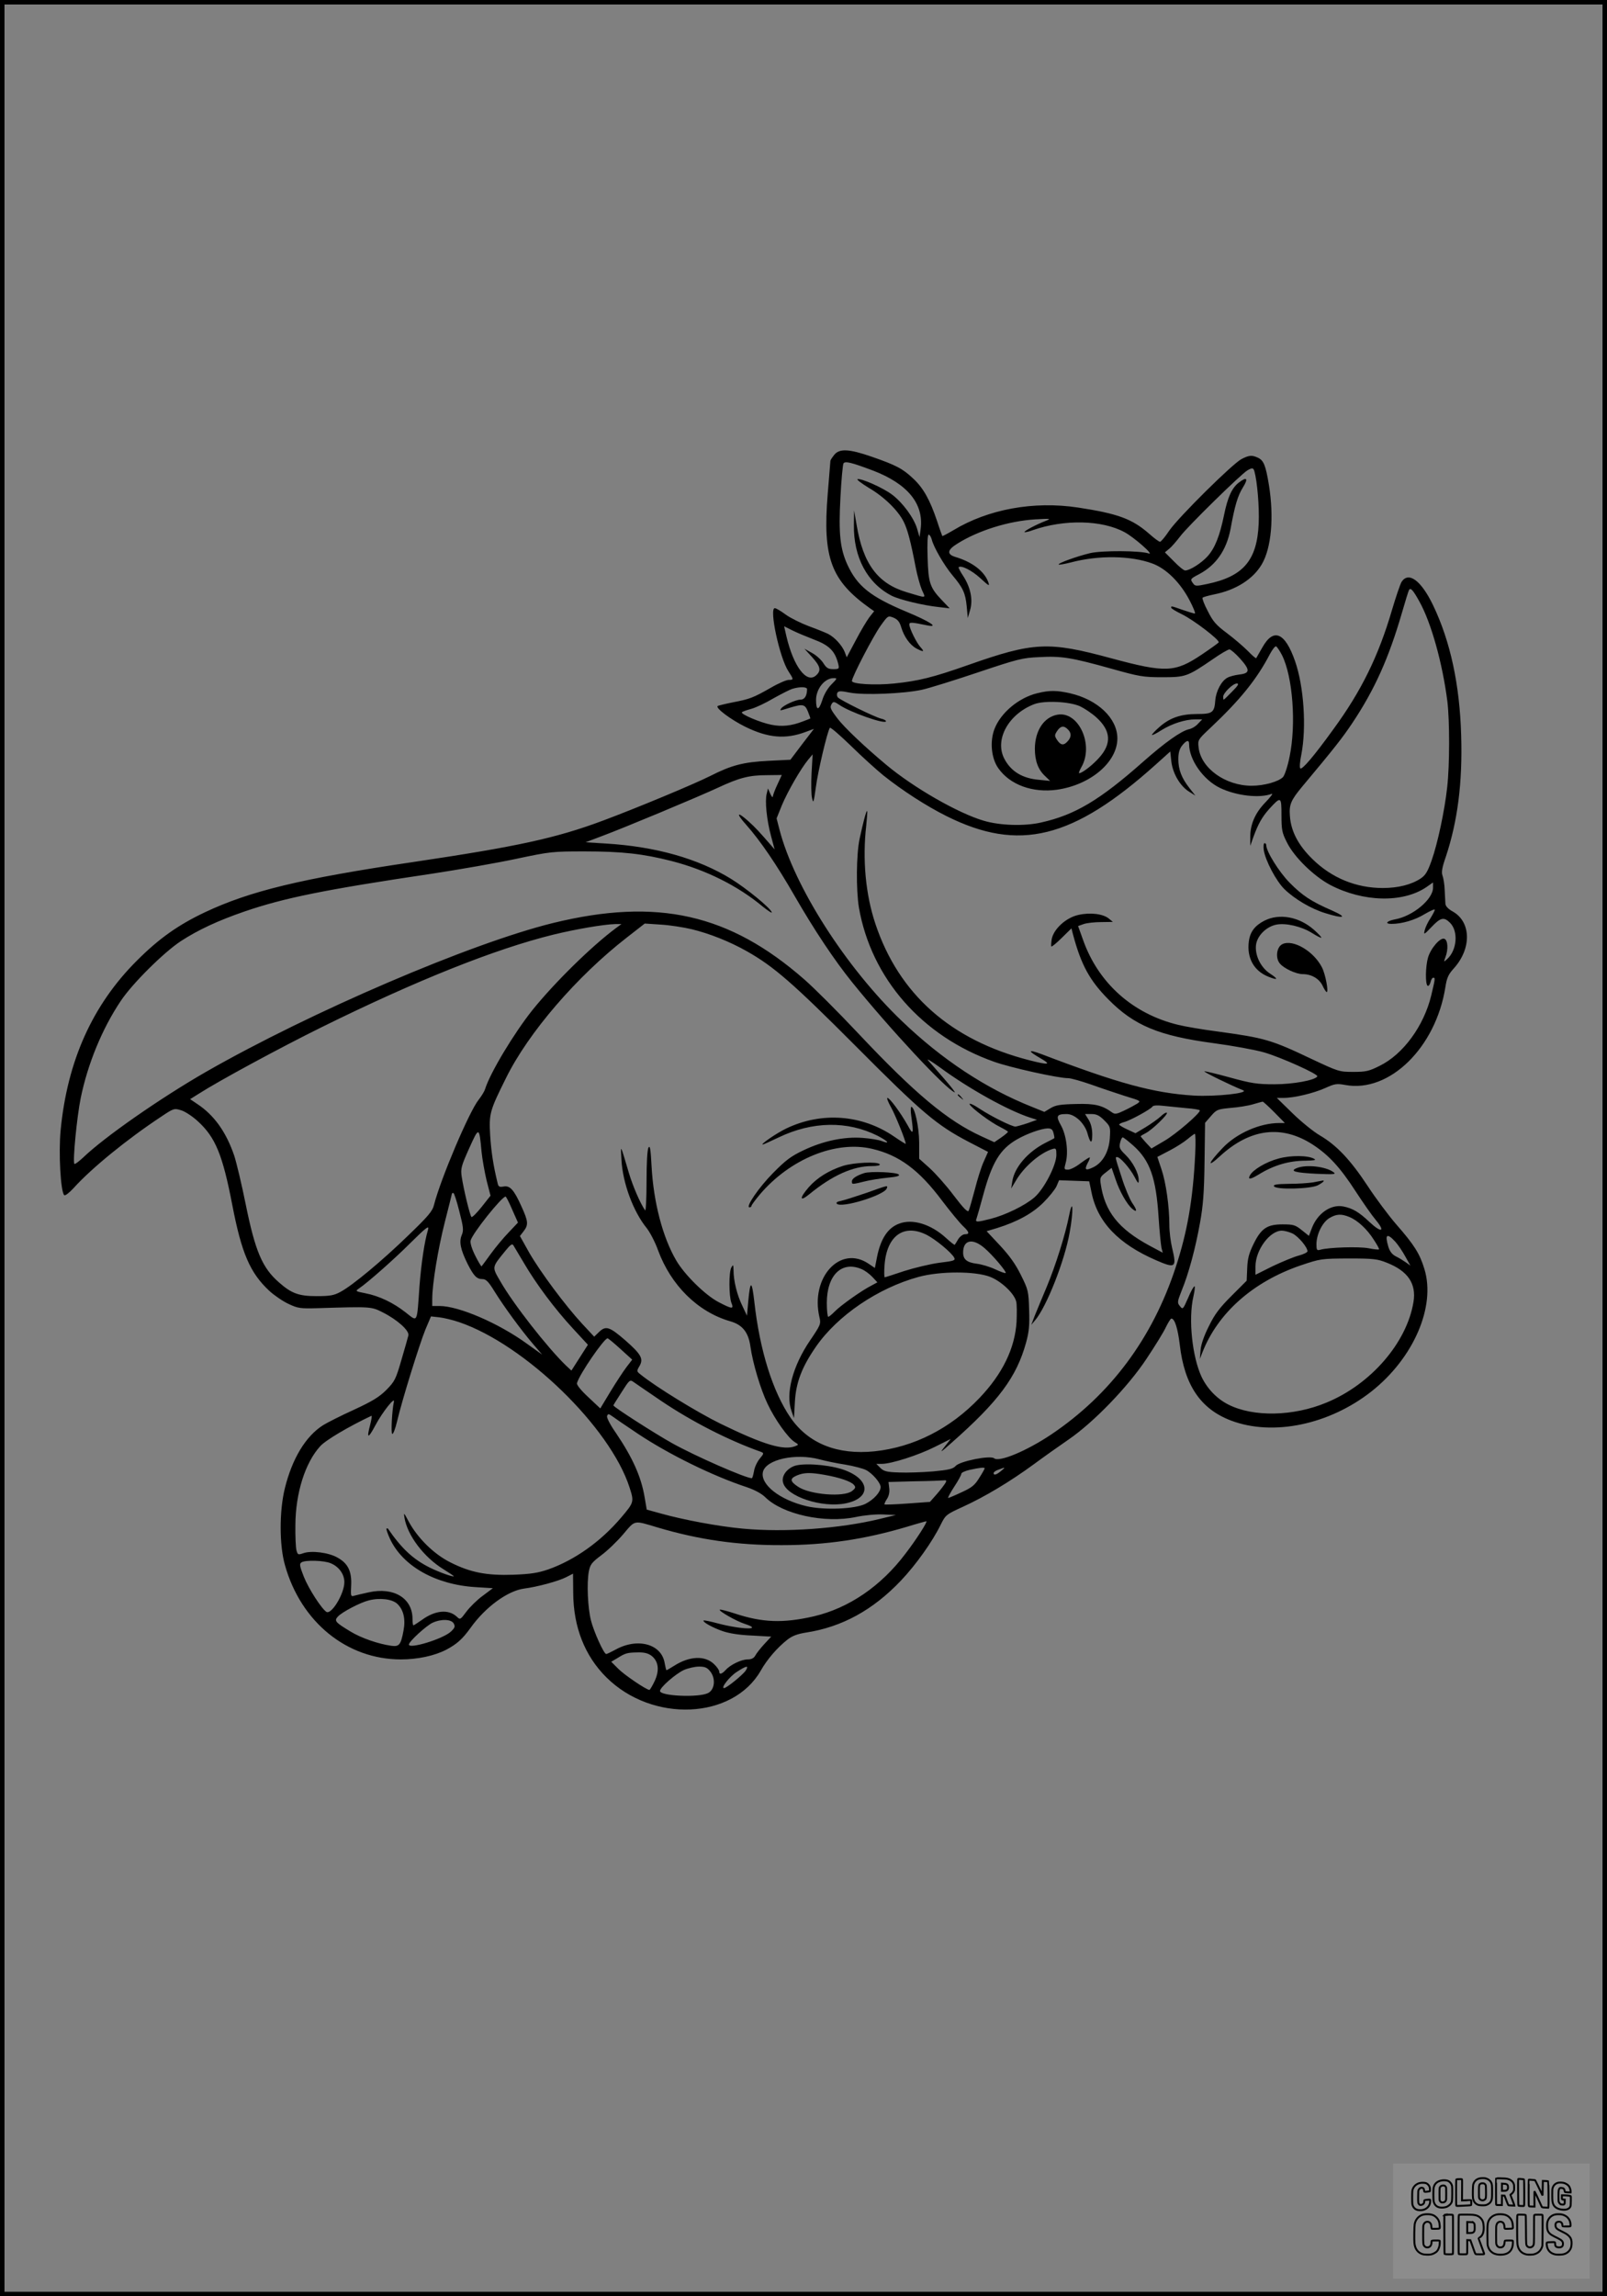 <?xml version="1.0" encoding="UTF-8"?>
<svg xmlns="http://www.w3.org/2000/svg" version="1.0" width="896pt" height="1280pt" viewBox="0 0 896 1280" preserveAspectRatio="xMidYMid meet">
  <rect x="0" y="0" width="896" height="1280" fill="#808080" stroke="none"/>
  <g transform="translate(0.00 0.00) scale(1)">
    <g transform="translate(0,1280) scale(0.1,-0.1)" fill="#000000" stroke="none">
      <path d="M4651 10264 c-12 -15 -21 -29 -21 -33 0 -3 -7 -86 -15 -185 -29 -356 18 -482 236 -637 l23 -16 -27 -34 c-14 -19 -49 -77 -76 -129 l-50 -94 -11 29 c-14 36 -55 82 -92 101 -14 7 -63 27 -107 43 -45 17 -104 46 -130 65 -27 20 -54 36 -61 36 -33 0 27 -278 76 -352 30 -46 30 -48 1 -48 -12 0 -57 -19 -98 -43 -100 -57 -119 -64 -213 -82 -44 -9 -82 -18 -85 -21 -11 -12 75 -76 154 -115 128 -63 225 -71 337 -29 l46 17 -66 -86 -65 -86 -121 -6 c-141 -7 -207 -24 -327 -85 -94 -47 -411 -179 -599 -249 -260 -97 -476 -144 -1055 -230 -629 -93 -911 -162 -1162 -280 -150 -71 -257 -147 -379 -269 -249 -248 -389 -561 -426 -947 -12 -127 0 -341 20 -361 5 -5 28 13 52 39 101 112 299 273 488 398 70 47 73 48 112 36 21 -6 64 -34 94 -62 97 -89 137 -185 191 -465 52 -270 99 -379 206 -479 27 -25 75 -58 107 -73 53 -25 65 -27 167 -24 292 9 295 9 358 -23 82 -41 150 -102 144 -129 -3 -12 -20 -73 -39 -137 -31 -107 -37 -119 -83 -166 -40 -40 -77 -63 -183 -112 -73 -33 -149 -72 -170 -85 -97 -61 -173 -186 -214 -353 -31 -126 -31 -317 1 -428 89 -317 345 -525 646 -525 94 0 187 20 253 54 60 32 90 59 135 121 83 117 208 208 300 220 71 9 191 41 235 64 l37 19 1 -107 c1 -191 65 -352 185 -471 257 -255 705 -235 861 38 35 62 91 127 148 172 27 21 55 32 106 40 199 31 371 125 527 289 86 91 176 218 222 312 27 54 30 57 122 99 127 58 266 142 396 237 58 43 146 105 194 138 139 95 331 293 435 450 48 72 97 151 109 178 13 26 26 47 30 47 19 0 36 -55 47 -146 26 -226 117 -359 287 -423 234 -88 547 -22 782 163 235 186 359 473 295 682 -26 86 -57 135 -157 249 -43 50 -115 146 -160 215 -95 144 -172 226 -266 281 -36 21 -105 77 -153 124 l-87 85 38 0 c59 0 167 26 232 55 53 24 64 26 112 17 246 -45 505 209 558 546 8 52 17 71 47 104 100 111 97 259 -6 317 -27 15 -40 30 -41 44 -1 12 -2 47 -4 77 -1 30 -7 66 -12 79 -7 18 -3 44 19 107 65 196 93 411 85 674 -8 283 -60 525 -157 727 -66 137 -136 189 -175 130 -8 -13 -32 -84 -54 -158 -75 -256 -171 -452 -328 -666 -109 -151 -174 -226 -183 -216 -5 4 -2 40 6 78 29 151 14 378 -35 519 -56 161 -120 188 -182 78 -18 -31 -34 -59 -35 -61 -2 -2 -23 16 -46 40 -24 24 -76 69 -116 99 -62 46 -79 66 -108 124 -20 37 -32 71 -29 74 3 4 33 12 66 19 120 24 216 85 264 167 54 91 69 264 40 443 -18 109 -29 137 -62 152 -33 15 -48 14 -91 -8 -51 -27 -349 -322 -402 -398 -23 -35 -47 -63 -52 -63 -6 0 -33 20 -61 45 -95 83 -174 112 -397 146 -247 37 -500 -9 -695 -127 -32 -19 -59 -33 -61 -32 -1 2 -15 39 -29 83 -40 119 -77 185 -133 237 -59 56 -96 75 -231 122 -127 44 -181 47 -210 10z m214 -86 c196 -75 287 -186 268 -328 l-6 -44 -13 45 c-18 62 -80 146 -139 191 -51 39 -174 93 -194 87 -6 -2 23 -24 64 -49 84 -49 161 -124 193 -187 22 -43 40 -112 67 -253 9 -47 25 -104 35 -128 22 -49 32 -48 -85 -13 -161 48 -243 158 -279 376 l-14 80 -1 -80 c-3 -181 75 -326 211 -396 44 -22 176 -54 263 -63 l60 -7 -41 43 c-69 72 -78 97 -82 241 -3 80 0 127 6 127 5 0 13 -12 17 -27 10 -42 69 -144 115 -199 59 -70 73 -100 80 -174 l6 -65 13 45 c17 58 2 127 -39 190 -16 24 -27 46 -25 48 13 13 73 -17 120 -60 50 -46 54 -48 45 -22 -23 61 -90 112 -185 140 -47 15 -43 39 12 73 117 74 287 127 436 136 86 5 90 4 56 -9 -54 -21 -121 -57 -117 -62 3 -2 24 2 47 11 175 61 386 57 512 -12 52 -28 167 -129 134 -118 -46 16 -260 17 -326 2 -75 -18 -183 -57 -176 -64 3 -2 33 3 68 12 155 41 335 38 454 -6 77 -28 156 -106 208 -206 21 -40 34 -73 29 -73 -5 0 -35 9 -67 20 -66 23 -65 23 -65 13 0 -5 27 -21 60 -37 67 -33 212 -144 205 -157 -3 -4 -46 -35 -95 -68 -149 -100 -201 -102 -502 -21 -353 96 -434 92 -803 -38 -193 -68 -274 -88 -410 -102 -108 -11 -235 -3 -235 14 0 22 119 251 160 308 41 57 41 57 72 45 23 -10 34 -23 43 -54 16 -53 49 -99 85 -118 40 -21 47 -19 22 8 -22 24 -61 103 -62 126 0 14 13 13 100 -5 69 -14 14 22 -116 76 -201 84 -274 143 -329 262 -41 90 -50 174 -39 375 5 98 13 183 17 190 9 14 45 5 162 -39z m2129 -5 c16 -56 28 -199 24 -291 -9 -205 -85 -295 -286 -337 -61 -13 -68 -13 -79 2 -18 24 -18 26 32 52 95 50 153 134 176 252 24 132 40 185 69 232 32 51 22 62 -24 26 -38 -30 -61 -81 -81 -179 -24 -117 -51 -186 -93 -232 -35 -38 -98 -78 -124 -78 -8 0 -36 23 -63 51 l-50 50 24 20 c14 11 41 43 62 70 39 53 339 347 374 367 27 16 33 15 39 -5z m920 -726 c66 -118 129 -345 156 -557 13 -109 13 -354 -1 -478 -14 -129 -53 -313 -87 -409 -22 -62 -34 -82 -61 -100 -51 -34 -125 -53 -211 -53 -149 0 -285 56 -392 161 -79 77 -120 155 -126 240 -5 64 5 88 70 166 179 214 222 269 277 351 125 187 204 363 277 614 19 66 37 124 40 129 9 15 22 1 58 -64z m-3378 -211 c88 -33 120 -65 138 -138 6 -26 4 -28 -28 -28 -28 0 -38 6 -55 33 -11 18 -39 44 -63 57 l-43 24 43 -47 c47 -52 52 -75 22 -102 -52 -47 -125 48 -165 217 l-13 57 46 -23 c26 -13 79 -35 118 -50z m2612 -88 c60 -120 80 -385 42 -567 -10 -51 -27 -102 -36 -112 -24 -26 -106 -49 -175 -49 -147 0 -283 98 -296 213 -5 42 -4 44 63 107 168 158 261 273 334 413 14 26 29 46 35 44 5 -2 20 -24 33 -49z m-233 -20 c56 -63 55 -81 -5 -88 -25 -3 -55 -11 -67 -18 -33 -18 -63 -75 -67 -126 -5 -68 -16 -76 -100 -76 -92 0 -153 -21 -211 -72 -25 -22 -44 -42 -42 -45 3 -2 27 10 53 27 58 36 132 60 188 60 l39 0 -23 -24 c-12 -14 -35 -28 -51 -31 -44 -10 -134 -74 -254 -180 -244 -216 -382 -298 -571 -340 -92 -21 -228 -17 -319 10 -143 42 -391 184 -545 313 -121 101 -230 205 -269 255 -43 57 -46 64 -32 86 7 11 14 10 39 -7 57 -41 262 -113 262 -92 0 4 -12 11 -27 14 -37 9 -228 103 -242 119 -5 7 -6 18 -2 26 7 10 20 10 70 0 78 -15 299 -6 401 16 41 9 182 53 313 97 221 74 247 81 341 85 123 7 179 -2 401 -64 157 -44 178 -48 285 -48 130 0 140 3 283 101 43 30 84 54 92 54 7 0 34 -23 60 -52z m-2279 -143 c-21 -21 -42 -56 -52 -90 -19 -58 -34 -57 -34 3 0 62 48 122 98 122 21 0 21 -2 -12 -35z m2234 -40 c-24 -25 -45 -45 -47 -45 -2 0 -3 7 -3 16 0 21 54 74 76 74 14 0 7 -12 -26 -45z m-2370 13 c-1 -38 -14 -58 -37 -58 -26 0 -98 -33 -108 -50 -8 -13 -10 -13 49 5 73 22 84 20 101 -22 8 -20 14 -37 13 -38 -2 -1 -21 -9 -43 -17 -62 -24 -115 -30 -174 -18 -62 12 -175 60 -164 70 4 4 28 12 53 19 25 7 80 33 122 58 43 24 90 48 105 53 43 13 83 12 83 -2z m425 -480 c108 -86 240 -171 352 -227 404 -202 705 -128 1168 288 l80 72 6 -56 c8 -67 49 -137 99 -168 l35 -22 -33 42 c-44 56 -62 103 -62 161 0 35 6 57 21 76 24 30 39 34 39 8 0 -87 79 -199 172 -244 91 -44 221 -59 289 -33 9 3 -7 -18 -36 -48 -58 -60 -85 -124 -84 -196 l0 -46 18 51 c27 73 48 110 88 155 65 71 68 70 68 -34 0 -82 3 -99 30 -152 40 -82 150 -189 242 -238 184 -96 405 -101 536 -12 l37 26 0 -29 c0 -65 -112 -159 -213 -177 -46 -9 -58 -25 -18 -25 57 0 130 21 185 55 31 18 56 29 56 24 0 -5 -11 -26 -24 -47 -14 -20 -28 -50 -32 -66 -7 -28 -5 -28 38 17 50 53 69 57 103 23 47 -47 39 -152 -16 -202 -20 -18 -20 -18 -10 10 17 43 14 96 -6 103 -22 9 -76 -53 -91 -105 -14 -48 -16 -149 -2 -157 5 -3 12 6 16 20 3 14 10 25 15 25 12 0 12 -3 -11 -99 -41 -170 -157 -329 -289 -393 -58 -29 -75 -33 -146 -33 -78 0 -83 2 -230 71 -227 108 -262 118 -525 154 -85 11 -184 28 -220 37 -254 61 -446 233 -531 473 l-28 78 31 11 c17 6 61 11 97 11 l66 1 -23 19 c-32 26 -103 35 -169 20 -69 -15 -138 -78 -149 -135 -3 -20 -4 -38 -2 -41 3 -2 29 19 58 48 l54 53 9 -35 c45 -168 92 -255 197 -361 144 -146 282 -203 587 -244 105 -14 231 -37 280 -51 94 -27 305 -122 298 -134 -13 -22 -136 -44 -240 -44 -96 0 -128 5 -248 38 -76 21 -140 36 -142 34 -4 -4 152 -80 215 -105 41 -16 -152 -37 -274 -30 -224 14 -419 67 -849 231 -78 29 -79 19 -4 -24 61 -35 45 -38 -64 -10 -438 112 -727 368 -858 760 -55 164 -73 360 -51 550 4 41 7 77 5 79 -5 4 -22 -62 -42 -154 -19 -88 -20 -287 -4 -384 69 -395 352 -718 755 -860 90 -32 355 -91 411 -91 17 0 75 -17 130 -36 55 -20 140 -48 189 -64 89 -27 89 -27 65 -43 -13 -8 -46 -26 -72 -38 -39 -19 -51 -21 -65 -11 -57 41 -96 51 -203 48 -86 -2 -113 -6 -141 -23 l-35 -21 -69 28 c-257 102 -502 264 -725 478 -312 298 -601 750 -683 1068 l-16 62 29 72 c32 77 105 204 147 255 l25 30 -6 -105 c-3 -58 -2 -121 3 -140 7 -31 9 -24 21 62 11 86 63 307 78 331 3 5 55 -40 117 -100 61 -60 143 -134 181 -165z m-590 -50 c-14 -29 -25 -60 -26 -68 0 -8 -7 -1 -14 15 l-13 30 -7 -29 c-11 -40 0 -148 24 -236 l20 -75 -26 30 c-60 69 -81 92 -121 128 -63 56 -70 45 -12 -20 80 -90 171 -224 271 -398 109 -189 220 -356 320 -480 210 -260 525 -598 572 -614 6 -2 -20 31 -58 75 -38 43 -78 90 -90 103 -11 13 17 -4 63 -37 161 -119 382 -242 506 -282 l38 -12 -53 -19 c-30 -10 -60 -18 -67 -19 -20 0 -132 55 -199 99 -34 23 -60 34 -57 26 8 -20 118 -102 172 -128 23 -12 42 -23 42 -26 -1 -4 -18 -18 -38 -32 l-38 -26 -72 33 c-188 86 -369 236 -687 574 -111 118 -246 253 -300 300 -418 366 -820 457 -1401 315 -457 -112 -1350 -495 -1934 -829 -256 -147 -569 -365 -687 -479 -24 -22 -45 -38 -48 -35 -11 10 14 264 35 367 39 190 119 386 223 541 65 98 242 273 337 335 96 62 205 113 353 164 222 76 448 122 1047 211 151 23 363 60 470 83 189 40 201 41 380 41 209 0 325 -13 486 -54 190 -49 368 -138 505 -252 32 -26 56 -41 52 -33 -9 25 -140 132 -227 186 -184 113 -419 180 -699 197 l-112 7 90 34 c119 44 536 218 650 271 118 55 173 69 272 69 l82 1 -24 -52z m-900 -801 c-135 -100 -341 -302 -466 -457 -103 -129 -236 -350 -264 -440 -4 -14 -21 -41 -36 -60 -53 -66 -212 -441 -249 -586 -8 -35 -33 -64 -143 -170 -144 -140 -313 -281 -380 -316 -35 -19 -58 -23 -132 -23 -99 0 -140 15 -210 77 -93 81 -132 174 -185 435 -22 109 -51 231 -64 271 -45 132 -112 226 -206 288 l-40 27 48 30 c112 72 456 258 687 372 527 260 965 435 1290 515 127 31 280 57 345 59 l35 0 -30 -22z m423 -7 c98 -24 210 -68 307 -123 150 -85 256 -177 605 -527 372 -374 453 -442 631 -535 l108 -56 -24 -54 c-14 -30 -36 -101 -50 -157 -15 -56 -30 -109 -34 -117 -6 -10 -29 14 -84 86 -41 55 -102 123 -134 152 l-58 52 0 92 c-1 88 -25 197 -44 197 -4 0 -4 -24 0 -52 14 -101 11 -108 -20 -51 -38 68 -100 153 -113 153 -5 0 4 -24 20 -52 24 -43 82 -186 82 -204 0 -2 -29 16 -64 40 -179 123 -404 140 -601 46 -53 -25 -148 -90 -132 -90 3 0 43 18 89 40 188 90 383 93 551 9 60 -31 73 -49 22 -29 -16 6 -63 14 -105 17 -103 8 -221 -17 -330 -69 -70 -33 -100 -56 -170 -127 -79 -80 -155 -191 -131 -191 6 0 11 4 11 8 0 5 21 33 46 63 169 199 424 303 627 255 150 -35 261 -117 389 -288 47 -62 100 -126 117 -142 36 -34 39 -46 11 -46 -11 0 -27 -12 -37 -27 -9 -16 -18 -30 -20 -32 -1 -2 -23 15 -48 38 -84 77 -187 109 -262 80 -63 -23 -103 -85 -123 -186 l-12 -61 -34 23 c-158 108 -327 -75 -275 -298 9 -37 6 -43 -53 -130 -97 -143 -137 -297 -103 -392 l14 -40 5 90 c6 109 39 195 118 309 120 173 345 326 571 388 120 33 318 33 401 0 62 -25 133 -92 144 -137 4 -15 4 -66 2 -113 -9 -147 -78 -290 -207 -425 -163 -171 -367 -274 -585 -297 -207 -21 -368 43 -468 187 -100 146 -172 377 -202 646 -14 122 -23 123 -34 2 l-7 -79 -26 55 c-29 59 -49 139 -49 197 -1 33 -2 35 -12 17 -15 -25 -14 -161 0 -197 15 -37 5 -36 -72 4 -74 39 -188 151 -235 231 -76 129 -127 325 -138 525 -5 96 -9 120 -17 105 -7 -11 -11 -84 -11 -190 0 -94 -4 -166 -8 -160 -28 41 -68 134 -90 207 -50 168 -47 163 -42 75 7 -130 66 -289 141 -381 18 -23 47 -78 63 -123 72 -196 222 -344 402 -396 68 -19 102 -61 113 -140 13 -93 56 -237 95 -319 41 -88 116 -193 153 -215 22 -14 22 -14 3 -22 -66 -26 -178 8 -420 126 -126 62 -358 204 -443 273 -23 18 -23 19 -6 48 23 40 9 65 -81 144 -87 75 -107 81 -144 46 l-28 -27 -68 73 c-94 102 -231 286 -294 395 l-52 93 20 26 c28 36 27 55 -11 138 -42 94 -65 119 -100 112 -23 -4 -29 -1 -33 17 -25 102 -36 177 -42 269 -7 121 -2 137 88 318 125 254 396 568 674 784 l100 78 90 -6 c50 -3 127 -15 173 -26z m3247 -1020 l59 -60 -31 0 c-108 0 -238 -57 -316 -139 -82 -86 -91 -116 -14 -45 168 154 344 175 516 64 89 -58 153 -127 239 -260 41 -63 92 -136 114 -162 54 -65 30 -72 -36 -10 -59 56 -95 77 -147 87 -69 13 -144 -39 -175 -122 l-16 -42 -40 32 c-36 29 -47 32 -107 32 -86 0 -119 -22 -162 -110 -25 -51 -33 -81 -35 -134 l-3 -70 -84 -84 c-67 -67 -94 -102 -127 -170 -27 -53 -44 -103 -46 -133 l-4 -49 14 36 c86 220 282 394 547 485 113 38 115 38 269 39 139 0 161 -3 213 -24 117 -46 165 -117 148 -219 -37 -226 -237 -458 -484 -560 -186 -78 -410 -82 -549 -11 -63 32 -116 87 -148 153 -53 113 -75 324 -46 449 7 31 10 57 6 57 -4 0 -21 -29 -36 -66 -28 -63 -29 -65 -45 -45 -16 19 -15 25 10 88 39 95 77 237 102 378 17 93 23 169 25 338 l3 218 33 38 c31 36 37 38 108 45 41 3 98 12 125 20 28 8 52 15 55 15 3 1 32 -26 65 -59z m-492 23 c42 -3 77 -9 77 -13 0 -17 -132 -131 -197 -169 l-73 -43 -30 32 c-16 18 -30 34 -30 36 0 2 13 10 29 18 36 19 125 105 117 113 -3 4 -19 -5 -34 -20 -15 -14 -53 -41 -84 -60 l-57 -34 -45 21 c-25 11 -45 24 -46 27 0 4 12 10 27 14 33 8 150 72 159 87 4 6 26 8 58 4 28 -3 86 -9 129 -13z m-598 -64 c21 -19 39 -47 47 -72 17 -63 28 -67 28 -11 0 31 -7 61 -20 82 l-20 32 36 0 c28 0 44 -8 71 -35 34 -34 35 -37 31 -99 -5 -76 -40 -138 -93 -163 -42 -20 -50 -15 -31 23 9 15 14 30 12 32 -2 2 -25 -13 -51 -32 -25 -20 -57 -36 -70 -36 -22 0 -23 2 -13 38 16 58 4 154 -26 208 -30 53 -25 64 31 64 22 0 44 -10 68 -31z m-3330 -179 c4 -41 17 -113 28 -160 l22 -85 -49 -62 c-27 -34 -53 -60 -57 -57 -8 5 -44 153 -55 227 -6 43 -2 58 42 156 55 122 56 122 69 -19z m3189 104 c4 -15 6 -28 4 -29 -2 -1 -23 -13 -48 -25 -99 -50 -175 -138 -186 -217 l-6 -38 27 45 c45 77 135 154 203 175 20 6 22 3 22 -33 0 -57 -69 -191 -123 -237 -52 -45 -161 -98 -243 -119 -79 -20 -88 -20 -79 2 3 9 20 67 36 127 50 185 94 258 188 313 55 32 136 61 172 62 21 0 28 -6 33 -26z m790 -116 c-12 -253 -44 -436 -109 -633 -130 -396 -364 -710 -695 -932 -136 -91 -289 -155 -317 -132 -21 18 -192 -16 -215 -43 -14 -16 -39 -22 -125 -30 -60 -5 -145 -8 -190 -6 -70 2 -86 7 -105 26 l-22 22 31 0 c52 0 203 48 296 95 l88 44 -33 -42 c-30 -38 -27 -37 37 20 263 232 363 367 416 559 17 62 20 98 17 184 -3 102 -5 111 -46 193 -30 61 -64 108 -117 165 l-74 79 57 17 c116 36 200 83 260 143 32 32 65 73 73 91 l14 33 84 -3 84 -3 13 -62 c33 -165 150 -287 360 -378 108 -47 116 -42 89 70 -8 33 -15 89 -15 125 0 105 -19 238 -44 312 l-23 69 67 35 c37 19 82 48 101 64 19 16 37 29 41 30 4 0 5 -51 2 -112z m-345 46 c93 -83 127 -180 141 -401 5 -78 13 -155 16 -169 l7 -27 -73 39 c-174 94 -251 191 -273 346 -5 33 -2 39 28 62 l33 26 22 -64 c22 -66 64 -141 94 -165 27 -23 27 -7 -1 33 -14 21 -41 85 -59 143 -38 117 -37 113 -25 113 17 0 71 -62 96 -109 20 -38 24 -42 24 -21 1 39 -33 103 -74 143 -32 31 -36 40 -30 66 4 17 10 31 15 31 4 0 31 -21 59 -46z m-3758 -366 c23 -90 25 -106 13 -134 -15 -37 -6 -80 33 -159 34 -67 51 -85 82 -85 21 0 34 -13 69 -70 53 -85 148 -215 215 -293 l50 -58 -84 60 c-158 115 -381 211 -488 211 l-41 0 0 39 c0 83 32 278 70 428 22 86 40 158 40 160 0 1 3 3 8 3 4 0 19 -46 33 -102z m295 9 l32 -72 -52 -55 c-29 -30 -74 -84 -100 -120 -26 -36 -49 -67 -51 -69 -2 -1 -18 25 -35 59 -20 40 -29 71 -26 85 10 40 174 245 195 245 3 0 20 -33 37 -73z m4668 -41 c46 -19 99 -68 136 -127 18 -27 31 -51 29 -53 -2 -3 -29 0 -59 6 -53 10 -220 5 -267 -8 -21 -6 -23 -3 -23 32 1 55 33 120 72 144 39 23 66 25 112 6z m-5138 -73 c-19 -62 -37 -184 -47 -311 -15 -214 -9 -201 -77 -148 -70 55 -148 92 -225 107 -56 11 -57 12 -35 27 49 33 197 164 283 250 93 92 110 105 101 75z m2782 -27 c50 -26 136 -97 152 -126 8 -16 1 -19 -83 -29 -51 -7 -138 -28 -195 -46 -57 -19 -106 -35 -109 -35 -3 0 -4 30 -1 68 12 164 108 233 236 168z m2039 8 c32 -16 83 -76 83 -99 0 -6 -22 -17 -49 -24 -27 -7 -92 -34 -145 -59 l-96 -48 0 46 c0 92 80 200 147 200 14 0 41 -7 60 -16z m573 -46 c16 -18 41 -55 56 -83 l28 -50 -25 18 c-13 9 -38 25 -55 33 -22 11 -35 28 -43 54 -21 70 -8 79 39 28z m-2291 -35 c45 -38 125 -133 118 -139 -2 -3 -29 7 -59 21 -30 14 -77 28 -104 31 -53 7 -74 24 -74 62 0 71 53 82 119 25z m-2568 -83 c69 -118 173 -257 273 -365 l84 -91 -46 -72 -46 -72 -29 27 c-103 99 -295 344 -367 470 -48 83 -49 76 29 172 26 32 37 40 43 30 5 -8 31 -52 59 -99z m1882 -34 c18 -7 45 -27 61 -44 l28 -30 -33 -18 c-54 -27 -172 -111 -204 -144 -16 -16 -32 -30 -37 -30 -4 0 -8 35 -8 77 0 155 83 236 193 189z m-2243 -296 c367 -125 842 -586 950 -921 26 -81 26 -83 -49 -171 -113 -132 -255 -233 -403 -286 -59 -20 -97 -26 -195 -30 -149 -5 -239 12 -352 69 -92 46 -182 135 -232 227 -27 51 -29 53 -24 23 16 -99 107 -220 217 -288 32 -20 58 -37 58 -39 0 -7 -82 22 -134 48 -92 46 -156 105 -233 217 -2 2 -5 2 -8 0 -2 -3 6 -28 19 -56 71 -153 254 -256 477 -270 l97 -6 -56 -42 c-32 -23 -72 -63 -91 -88 -35 -47 -35 -47 -55 -28 -46 42 -120 35 -194 -19 -23 -16 -44 -30 -47 -30 -3 0 -5 16 -5 36 0 115 -104 179 -244 148 -33 -7 -70 -16 -81 -19 -19 -6 -20 -2 -17 57 4 79 -18 124 -77 156 -49 28 -145 40 -190 24 -29 -10 -31 -9 -38 16 -4 15 -7 79 -6 142 1 178 55 347 138 438 30 34 159 110 286 170 4 1 0 -21 -7 -50 -21 -79 -12 -80 29 -3 40 75 112 165 103 130 -10 -46 -17 -173 -9 -178 5 -3 17 28 27 70 27 116 124 428 158 512 l31 73 46 -5 c26 -3 76 -15 111 -27z m900 -150 l65 -59 -33 -43 c-18 -24 -58 -85 -89 -136 l-56 -93 -67 63 c-40 37 -66 69 -63 78 13 49 152 251 171 250 4 -1 36 -27 72 -60z m228 -290 c171 -115 374 -219 555 -283 17 -7 17 -9 -7 -38 -14 -17 -29 -48 -32 -70 -4 -21 -9 -39 -12 -39 -34 0 -313 122 -444 195 -95 53 -328 202 -328 211 0 2 21 35 46 74 44 69 46 71 67 56 12 -9 82 -56 155 -106z m-133 -181 c174 -116 418 -236 609 -299 44 -15 81 -35 102 -55 96 -96 331 -148 507 -111 47 10 112 16 152 14 l70 -3 -90 -22 c-222 -54 -528 -76 -763 -54 -134 12 -331 49 -456 84 l-80 22 -12 70 c-19 113 -67 220 -159 356 -33 47 -54 88 -50 96 5 13 8 13 28 -1 12 -9 76 -53 142 -97z m1015 -144 c30 -8 94 -22 142 -29 48 -8 100 -22 116 -30 37 -19 82 -72 82 -95 0 -28 -37 -69 -83 -93 -57 -30 -231 -37 -330 -14 -150 35 -260 122 -243 192 18 69 182 105 316 69z m920 -50 c0 -3 -13 -27 -30 -53 -25 -41 -41 -54 -98 -80 -38 -18 -72 -32 -75 -32 -4 0 11 28 33 62 22 33 40 66 40 73 0 6 21 16 48 22 56 12 82 15 82 8z m91 -15 c-25 -21 -41 -26 -41 -11 0 5 12 14 28 19 39 15 40 14 13 -8z m-310 -67 c-6 -10 -27 -38 -48 -62 l-38 -43 -125 -9 c-68 -5 -126 -7 -128 -5 -2 3 4 16 13 30 11 16 16 39 13 61 l-4 34 146 4 c80 1 153 4 163 5 14 2 16 -2 8 -15z m-1606 -247 c232 -69 448 -100 695 -99 245 0 461 32 699 103 55 17 103 30 106 30 9 0 -56 -102 -116 -180 -137 -182 -316 -304 -512 -350 -171 -39 -286 -35 -440 16 -43 14 -81 24 -84 21 -7 -7 93 -64 137 -78 111 -36 -12 -34 -149 2 -40 11 -75 18 -78 16 -7 -8 48 -39 105 -59 38 -13 93 -22 165 -25 l107 -6 -39 -42 c-21 -23 -44 -52 -50 -64 -8 -14 -21 -21 -42 -21 -35 0 -96 -29 -123 -59 -22 -24 -36 -27 -36 -8 0 7 -13 26 -29 41 -51 49 -137 45 -223 -10 -21 -13 -39 -24 -42 -24 -2 0 -6 18 -10 39 -17 107 -151 144 -275 75 -24 -13 -47 -24 -51 -24 -13 0 -69 124 -85 187 -18 72 -24 207 -12 273 8 40 16 50 70 91 34 25 89 78 122 117 68 80 56 78 190 38z m-1821 -200 c46 -19 76 -61 76 -105 0 -65 -72 -183 -100 -166 -27 17 -100 130 -126 196 -23 59 -26 72 -13 80 22 14 126 11 163 -5z m371 -226 c35 -33 47 -85 35 -149 -15 -80 -24 -91 -68 -85 -72 10 -168 43 -227 79 -86 52 -93 60 -71 84 23 25 124 78 172 90 63 16 131 7 159 -19z m315 -110 c9 -17 6 -24 -16 -45 -44 -41 -234 -99 -234 -72 0 17 99 107 133 122 49 22 104 19 117 -5z m1103 -180 c39 -31 45 -81 17 -141 -13 -27 -26 -49 -29 -49 -17 0 -142 85 -174 118 l-39 39 34 20 c46 29 56 31 114 32 37 1 58 -5 77 -19z m327 -87 c32 -40 25 -103 -13 -121 -55 -26 -267 -16 -267 12 0 20 86 95 133 117 23 10 61 19 84 19 33 0 46 -5 63 -27z m198 5 c-16 -24 -107 -98 -121 -98 -20 0 32 66 72 91 54 35 68 37 49 7z"></path>
      <path d="M5784 8936 c-104 -25 -204 -109 -239 -199 -27 -70 -18 -164 21 -219 65 -93 192 -139 328 -120 187 27 336 154 336 286 0 111 -108 215 -262 251 -75 17 -115 18 -184 1z m238 -73 c25 -12 67 -40 92 -63 80 -73 85 -145 15 -223 -35 -40 -95 -87 -112 -87 -4 0 2 15 12 33 72 124 -15 315 -134 293 -75 -14 -124 -89 -125 -189 0 -68 18 -117 57 -153 l28 -27 -61 6 c-94 8 -158 47 -195 119 -54 106 24 248 168 303 56 21 194 15 255 -12z m-68 -129 c21 -20 20 -43 -1 -66 -22 -25 -39 -23 -59 7 -15 23 -15 27 0 50 19 29 38 32 60 9z"></path>
      <path d="M7046 8063 c9 -60 69 -174 116 -220 57 -55 148 -109 227 -133 105 -33 127 -25 39 14 -117 51 -166 83 -238 156 -59 60 -130 174 -130 209 0 6 -4 11 -9 11 -6 0 -7 -17 -5 -37z"></path>
      <path d="M7050 7668 c-54 -28 -80 -62 -87 -116 -12 -91 28 -164 108 -196 55 -22 59 -15 10 17 -52 34 -85 103 -78 160 7 52 58 102 114 113 53 10 139 -10 197 -46 27 -17 50 -29 53 -27 2 3 -17 23 -42 45 -82 72 -192 92 -275 50z"></path>
      <path d="M7150 7537 c-33 -16 -40 -79 -13 -109 23 -27 90 -58 126 -58 49 0 92 -25 111 -64 9 -20 20 -36 23 -36 12 0 -7 100 -26 137 -46 91 -162 159 -221 130z"></path>
      <path d="M5340 6696 c0 -2 8 -10 18 -17 15 -13 16 -12 3 4 -13 16 -21 21 -21 13z"></path>
      <path d="M4700 6301 c-78 -25 -144 -66 -190 -118 -53 -61 -53 -85 1 -41 129 106 245 158 350 158 31 0 48 4 44 10 -10 16 -145 10 -205 -9z"></path>
      <path d="M4819 6261 c-44 -14 -69 -31 -69 -46 0 -18 -1 -18 69 -1 31 8 89 17 129 21 52 5 71 10 63 18 -13 13 -157 19 -192 8z"></path>
      <path d="M4829 6150 c-59 -20 -121 -40 -140 -44 -22 -4 -29 -10 -23 -16 26 -26 263 47 278 85 7 19 11 20 -115 -25z"></path>
      <path d="M7129 6342 c-69 -18 -143 -62 -160 -94 -13 -25 3 -23 49 5 84 52 169 77 262 77 47 1 60 3 48 10 -33 20 -131 21 -199 2z"></path>
      <path d="M7231 6289 c-43 -17 -10 -26 109 -32 99 -4 112 -3 95 9 -43 32 -152 44 -204 23z"></path>
      <path d="M7320 6209 c-25 -4 -85 -8 -133 -8 -66 -1 -88 -4 -84 -13 7 -21 204 -16 245 5 30 16 42 29 25 26 -5 -1 -28 -5 -53 -10z"></path>
      <path d="M5961 6025 c-21 -107 -75 -279 -126 -401 -25 -60 -55 -131 -66 -159 l-19 -50 21 25 c64 75 165 331 193 490 22 119 19 204 -3 95z"></path>
      <path d="M4423 4626 c-42 -19 -66 -57 -57 -90 19 -78 218 -143 350 -116 149 31 135 141 -24 191 -88 27 -226 35 -269 15z m173 -47 c82 -14 150 -37 165 -56 11 -13 10 -18 -10 -34 -45 -36 -236 -21 -302 24 -45 30 -46 45 -7 62 40 17 75 18 154 4z"></path>
    </g>
  </g>
  <rect x="0.0" y="0.0" width="896.0" height="1280.0" fill="none" stroke="black" stroke-width="5"></rect>
  <g transform="translate(776.77 1206.00) scale(0.107)" opacity="1.0">
    <rect x="0" y="0" width="1024.0" height="600.0" fill="white" fill-opacity="0.1"></rect>
    <g transform="translate(0,650) scale(0.1,-0.1)" stroke="none">
      <path fill="none" stroke="#000000" stroke-width="100" d="M4491 5720 c-164 -43 -269 -147 -319 -315 -19 -65 -29 -577 -13 -693 25 -190 116 -310 276 -367 63 -23 284 -32 370 -16 122 22 249 110 294 205 51 104 56 150 56 496 0 341 -4 385 -48 478 -46 100 -156 184 -282 217 -83 21 -241 19 -334 -5z m270 -273 c19 -12 43 -40 54 -62 18 -37 20 -64 23 -320 5 -339 -1 -384 -56 -436 -87 -82 -235 -56 -289 51 -22 43 -23 53 -23 335 0 314 7 370 52 412 34 32 66 42 139 42 53 1 73 -4 100 -22z"></path>
      <path fill="none" stroke="#000000" stroke-width="100" d="M5367 5723 c-4 -3 -7 -311 -7 -683 0 -618 1 -679 17 -691 12 -10 51 -14 152 -14 l136 0 3 248 2 248 67 -3 67 -3 34 -85 c18 -47 58 -152 89 -235 30 -82 63 -158 73 -168 14 -15 40 -19 165 -24 l148 -6 -5 34 c-4 19 -49 143 -102 276 -53 133 -96 246 -96 251 0 6 15 19 33 31 53 33 104 92 134 156 27 57 28 67 27 195 0 115 -4 144 -23 193 -31 80 -76 135 -148 183 -83 56 -166 82 -303 94 -129 11 -453 14 -463 3z m541 -300 c55 -27 77 -73 77 -163 0 -61 -4 -82 -23 -111 -34 -55 -73 -69 -191 -69 l-101 0 0 187 0 186 101 -6 c66 -4 114 -12 137 -24z"></path>
      <path fill="none" stroke="#000000" stroke-width="100" d="M6514 5685 c-4 -9 -5 -320 -2 -690 3 -511 7 -678 16 -687 19 -19 273 -30 291 -13 11 11 13 126 12 675 -1 364 -6 672 -11 685 -11 28 -27 31 -187 40 -99 6 -114 5 -119 -10z"></path>
      <path fill="none" stroke="#000000" stroke-width="100" d="M3355 5683 c-27 -3 -55 -9 -62 -15 -10 -8 -13 -150 -13 -683 0 -592 2 -674 15 -685 12 -10 52 -11 173 -6 362 15 578 29 590 38 8 7 12 46 12 129 0 108 -2 119 -20 129 -11 6 -24 9 -28 7 -4 -3 -103 -8 -221 -12 l-214 -7 5 545 c4 384 2 549 -5 556 -11 11 -120 12 -232 4z"></path>
      <path fill="none" stroke="#000000" stroke-width="100" d="M7067 5654 c-4 -4 -7 -310 -7 -680 0 -625 1 -673 18 -692 15 -18 31 -21 152 -24 l134 -3 -3 400 c-2 277 1 397 8 390 11 -11 153 -311 251 -530 96 -215 128 -281 142 -292 7 -6 82 -14 165 -17 l153 -7 11 28 c14 34 3 1333 -11 1347 -5 5 -70 11 -144 14 l-136 5 -1 -54 c-1 -30 -5 -200 -8 -379 l-6 -325 -73 150 c-40 83 -123 256 -184 385 -61 129 -117 242 -125 252 -11 12 -40 18 -121 22 -59 4 -130 9 -157 12 -28 3 -54 2 -58 -2z"></path>
      <path fill="none" stroke="#000000" stroke-width="100" d="M2507 5614 c-220 -49 -342 -159 -394 -357 -24 -91 -24 -641 0 -740 57 -233 232 -339 510 -310 56 6 127 21 158 33 76 29 187 114 226 174 64 95 67 114 71 505 2 232 -1 371 -8 404 -27 126 -116 235 -228 278 -74 29 -236 35 -335 13z m191 -281 c15 -11 36 -35 47 -54 19 -32 20 -52 20 -349 0 -309 0 -316 -23 -362 -31 -62 -75 -89 -155 -95 -53 -4 -67 -2 -97 19 -19 13 -44 41 -55 63 -19 37 -20 60 -20 350 0 337 2 351 60 405 54 51 169 63 223 23z"></path>
      <path fill="none" stroke="#000000" stroke-width="100" d="M8568 5491 c-133 -43 -219 -134 -262 -280 -13 -45 -16 -107 -16 -343 0 -320 9 -395 60 -506 73 -156 258 -255 506 -269 191 -11 324 47 376 165 19 42 22 70 26 288 4 209 3 242 -11 256 -19 18 -186 38 -347 41 l-105 2 -3 -95 c-1 -52 2 -102 7 -109 6 -10 33 -16 75 -19 l66 -4 0 -105 c0 -98 -1 -105 -26 -130 -23 -23 -31 -25 -99 -21 -64 3 -79 7 -112 34 -21 16 -49 52 -63 80 -25 49 -25 51 -25 324 0 303 6 348 56 402 28 29 32 30 99 26 105 -6 152 -50 167 -158 8 -53 9 -54 48 -62 22 -5 90 -10 150 -11 l110 -2 3 43 c4 52 -30 180 -66 245 -53 99 -179 183 -317 212 -96 20 -226 18 -297 -4z"></path>
      <path fill="none" stroke="#000000" stroke-width="100" d="M1390 5484 c-203 -45 -359 -207 -390 -404 -13 -83 -13 -616 0 -694 20 -123 100 -235 203 -281 98 -45 271 -51 387 -13 211 67 340 238 340 451 0 54 -3 69 -17 74 -24 9 -264 -15 -280 -28 -7 -7 -13 -31 -13 -60 0 -56 -13 -95 -43 -128 -31 -34 -95 -61 -144 -61 -35 0 -48 6 -77 35 -52 52 -58 99 -54 423 3 257 5 280 24 323 42 89 120 132 202 109 53 -14 72 -42 81 -120 11 -90 15 -92 150 -79 62 6 125 15 138 20 25 9 25 10 21 107 -3 82 -9 106 -33 155 -33 68 -97 130 -163 160 -60 27 -235 33 -332 11z"></path>
      <path fill="none" stroke="#000000" stroke-width="100" d="M1600 3845 c-239 -44 -424 -235 -476 -495 -22 -109 -33 -831 -15 -1000 31 -300 174 -492 425 -572 45 -15 100 -21 211 -25 181 -6 263 8 380 66 147 73 214 152 266 311 26 78 32 117 37 219 4 98 2 125 -9 132 -22 14 -393 11 -407 -3 -7 -7 -12 -39 -12 -73 0 -169 -84 -275 -217 -275 -68 0 -110 18 -150 64 -65 73 -68 99 -68 606 0 446 1 456 22 515 78 208 337 201 392 -11 6 -23 13 -75 16 -115 3 -41 10 -78 15 -83 10 -10 289 -10 357 0 63 9 67 18 60 147 -12 210 -62 331 -181 445 -86 82 -165 123 -280 146 -94 19 -261 20 -366 1z"></path>
      <path fill="none" stroke="#000000" stroke-width="100" d="M5376 3840 c-151 -39 -268 -118 -350 -237 -106 -157 -118 -245 -114 -863 4 -463 5 -477 27 -550 33 -106 72 -178 131 -243 123 -135 290 -197 526 -197 326 0 528 127 610 384 34 106 48 339 20 349 -29 12 -386 9 -400 -2 -7 -6 -16 -44 -20 -85 -17 -192 -81 -266 -226 -266 -93 1 -163 55 -197 152 -16 48 -18 92 -18 503 0 437 1 452 22 520 26 81 57 119 121 147 78 35 188 8 237 -56 30 -40 55 -133 55 -206 0 -92 6 -95 157 -92 70 1 161 5 201 8 87 8 88 9 78 158 -12 189 -62 314 -170 422 -76 76 -130 109 -241 144 -102 33 -337 38 -449 10z"></path>
      <path fill="none" stroke="#000000" stroke-width="100" d="M8441 3845 c-204 -45 -357 -196 -406 -402 -24 -99 -17 -331 13 -416 47 -137 141 -225 342 -323 334 -162 396 -203 438 -284 19 -37 23 -57 20 -116 -3 -59 -8 -77 -30 -107 -39 -50 -98 -70 -190 -65 -137 7 -187 57 -188 185 0 95 4 94 -223 86 -106 -3 -198 -10 -204 -16 -17 -13 -17 -107 1 -200 44 -226 196 -375 436 -423 103 -20 339 -15 435 10 199 53 340 189 391 377 21 78 28 222 15 311 -16 115 -56 191 -145 276 -85 81 -145 117 -386 235 -250 122 -298 173 -301 319 -3 109 52 167 164 175 115 8 183 -49 194 -164 3 -32 10 -64 16 -70 10 -14 340 -17 387 -4 24 7 25 9 22 92 -5 150 -54 269 -153 369 -69 70 -189 133 -297 155 -90 18 -265 18 -351 0z"></path>
      <path fill="none" stroke="#000000" stroke-width="100" d="M2710 3833 c-14 -2 -29 -9 -35 -14 -7 -7 -9 -354 -7 -1017 3 -910 5 -1008 20 -1019 20 -16 384 -18 413 -3 19 10 19 32 19 1019 0 923 -1 1010 -16 1022 -13 10 -61 14 -193 16 -97 1 -187 -1 -201 -4z"></path>
      <path fill="none" stroke="#000000" stroke-width="100" d="M3455 3833 c-47 -12 -45 32 -45 -1034 0 -987 0 -1009 19 -1019 12 -6 98 -10 210 -10 159 0 192 3 205 16 14 13 16 61 16 370 l0 355 81 -3 82 -3 88 -245 c49 -135 105 -292 124 -350 20 -58 45 -113 57 -122 18 -16 45 -18 229 -18 184 0 210 2 216 16 7 19 16 -7 -153 448 -74 197 -134 362 -134 366 0 4 23 22 50 40 162 104 228 273 217 560 -8 225 -46 336 -153 450 -104 110 -219 160 -413 179 -101 11 -657 13 -696 4z m721 -409 c64 -48 69 -61 72 -231 4 -176 -7 -223 -59 -267 -43 -36 -89 -46 -216 -46 l-113 0 0 286 0 286 144 -4 c127 -3 148 -5 172 -24z"></path>
      <path fill="none" stroke="#000000" stroke-width="100" d="M6510 3834 c-51 -11 -50 7 -50 -683 1 -672 7 -842 35 -951 45 -175 148 -311 289 -380 117 -58 200 -73 376 -68 124 4 156 9 225 32 108 37 176 79 246 153 61 66 117 169 140 258 9 37 13 248 16 831 4 727 3 782 -13 795 -13 11 -57 14 -204 14 -171 0 -190 -2 -209 -19 -21 -19 -21 -19 -21 -746 0 -782 0 -782 -52 -861 -64 -95 -228 -106 -302 -19 -61 73 -60 64 -66 877 -4 562 -8 745 -17 754 -13 13 -341 23 -393 13z"></path>
    </g>
  </g>
</svg>
